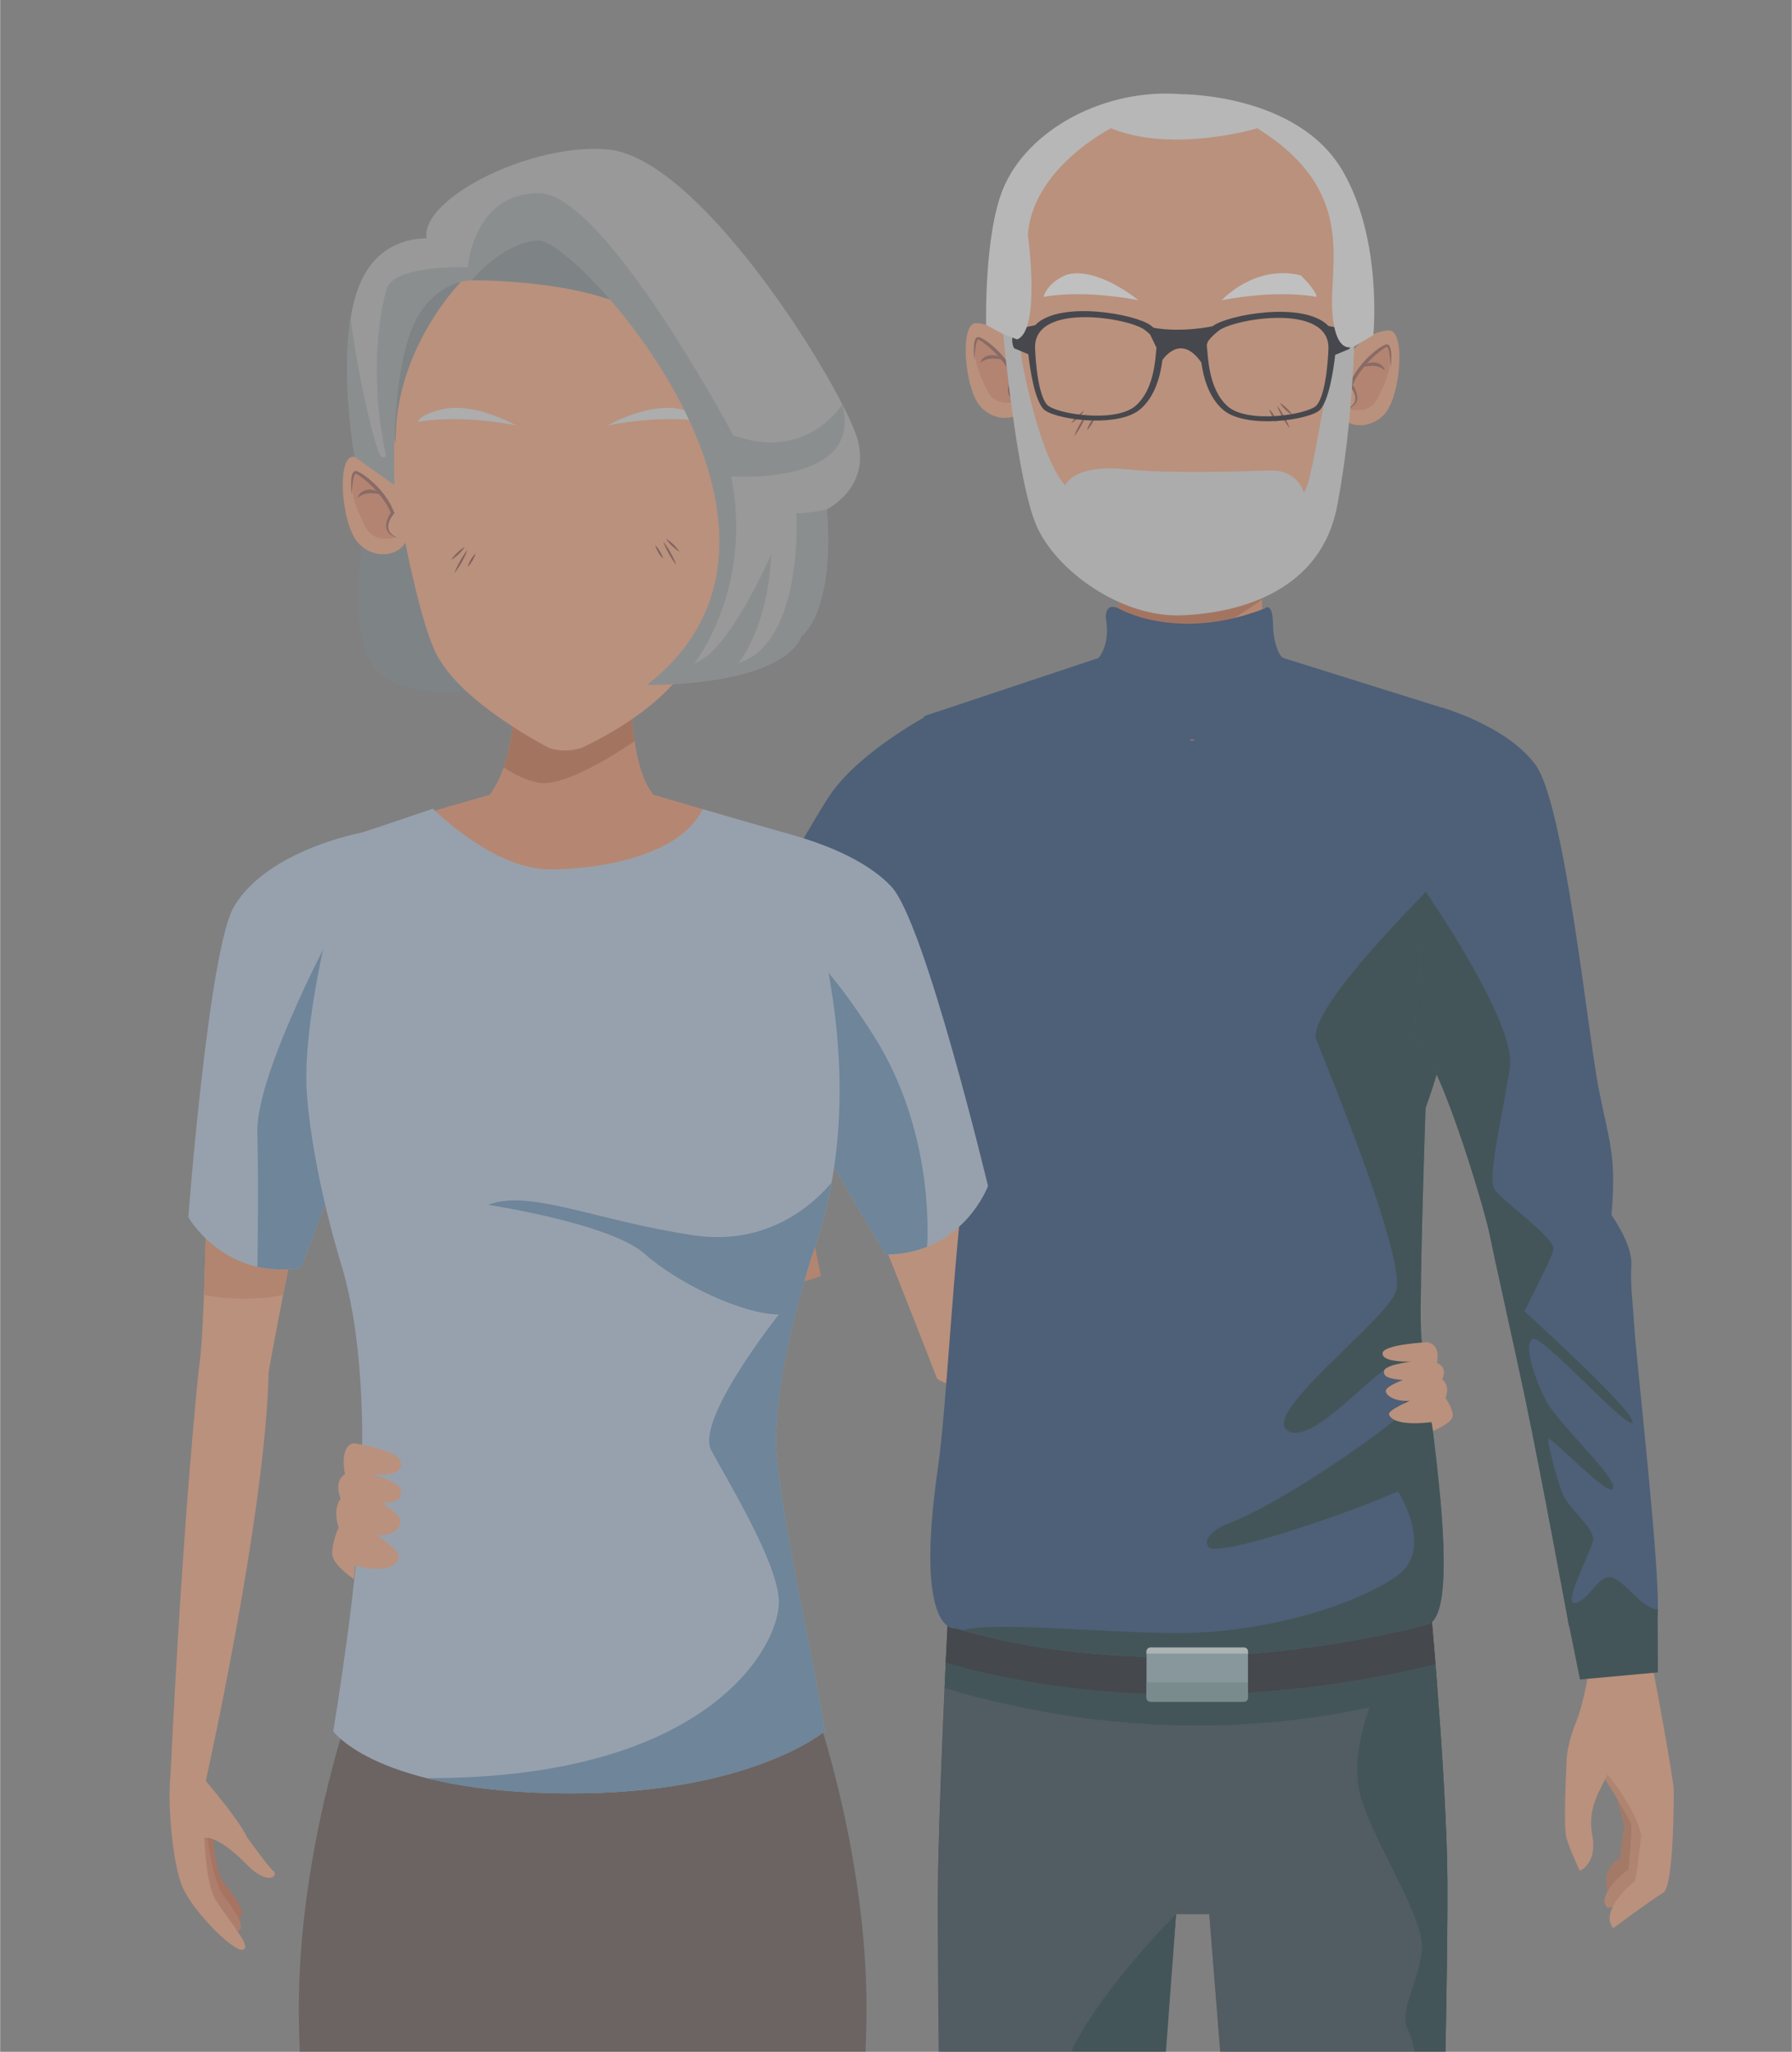 <?xml version="1.0" encoding="UTF-8"?><svg id="a" xmlns="http://www.w3.org/2000/svg" width="2.164in" height="2.478in" xmlns:xlink="http://www.w3.org/1999/xlink" viewBox="0 0 155.794 178.43"><rect x="0" y="0" width="155.794" height="178.43" fill="#808080" stroke="none"/><defs><clipPath id="b"><rect width="155.794" height="178.43" fill="none"/></clipPath><clipPath id="c"><rect x="117.196" y="30.085" width="3.694" height="5.582" fill="none"/></clipPath><clipPath id="d"><rect x="117.196" y="30.085" width="3.694" height="5.582" fill="none"/></clipPath><clipPath id="e"><rect x="84.74" y="29.45" width="3.693" height="5.581" fill="none"/></clipPath><clipPath id="f"><rect x="84.74" y="29.45" width="3.693" height="5.581" fill="none"/></clipPath><clipPath id="g"><rect x="30.595" y="41.106" width="3.803" height="5.747" fill="none"/></clipPath><clipPath id="h"><rect x="30.595" y="41.106" width="3.803" height="5.747" fill="none"/></clipPath><clipPath id="i"><rect x="63.746" y="41.761" width="3.803" height="5.747" fill="none"/></clipPath><clipPath id="j"><rect x="63.746" y="41.759" width="3.803" height="5.748" fill="none"/></clipPath><clipPath id="k"><rect x="30.163" y="16.79" width="43.278" height="42.767" fill="none"/></clipPath><clipPath id="l"><rect x="30.163" y="16.79" width="43.278" height="42.767" fill="none"/></clipPath></defs><g opacity=".5"><g clip-path="url(#b)"><path d="M79.893,88.664l-8.158,7.234c2.871,6.256,9.734,23.992,9.734,23.992,4.487,3.281,35.368-2.111,35.368-2.111l.317-3.008c-23.206-2.494-32.157-1.361-32.157-1.361-1.017-3.161-2.282-10.192-5.102-24.747" fill="#f3a17a"/><path d="M62.066,103.886l7.433-2.434c.756,3.932,1.361,7.055,1.87,9.523-1.917.665-4.238,1.197-6.623,1.12-1.035-2.586-2.113-5.24-3.08-7.557.231-.406.4-.651.4-.651" fill="#e38961"/><path d="M80.845,62.106s-5.984,3.148-8.609,6.916c-3.103,4.458-24.141,43.341-29.896,50.28l3.427,6.201s17.717-15.857,24.47-25.047c6.754-9.191,11.885-15.659,11.885-15.659l-1.277-22.692Z" fill="#1b3e6f"/><path d="M55.491,114.693c2.346-1.722,15.65-27.702,18.155-30.676,1.737-2.064,5.901-2.545,8.283-2.646l.193,3.429s-5.13,6.467-11.885,15.658c-5.059,6.886-16.273,17.517-21.58,22.412,1.481-2.062,5.009-6.838,6.833-8.176" fill="#062a30"/><path d="M123.217,266.881s-2.847,3.117-9.988.917l-8.091-101.349c-.179-.005-2.706-.005-2.887,0l-8.086,101.349c-7.142,2.201-9.99-.917-9.99-.917,0,0-2.922-90.598-2.607-104.827.22-9.819.997-24.421.997-24.421l21.13,1.321,20.414-2.266s1.495,15.547,1.713,25.366c.171,7.712-.608,37.865-1.36,63.861,0,0-.383,22.036.22,23.587,0,0,.688.774.085,2.151-.603,1.376-.688,2.669-.688,2.669,0,0,1.509,1.721,1.118,2.667-.388.947-1.377,2.238-1.377,2.238,0,0,1.464.862,1.377,1.637-.086.774-1.463,2.325-1.289,2.839.171.517,1.15,2.062-.693,3.179" fill="#523a33"/><path d="M123.217,266.881s-2.847,3.117-9.988.917l-8.091-101.349c-.179-.005-2.706-.005-2.887,0l-8.086,101.349c-7.142,2.201-11.066-1.451-11.066-1.451,0,0-1.846-90.063-1.531-104.292.22-9.819.997-24.421.997-24.421l21.13,1.321,20.414-2.266s1.495,15.547,1.713,25.366c.171,7.712-.608,37.865-1.36,63.861,0,0-.383,22.036.22,23.587,0,0,.688.774.085,2.151-.603,1.376-.688,2.669-.688,2.669,0,0,1.509,1.721,1.118,2.667-.388.947-1.377,2.238-1.377,2.238,0,0,1.464.862,1.377,1.637-.086.774-1.463,2.325-1.289,2.839.171.517,1.15,2.062-.693,3.179" fill="#243746"/><path d="M123.63,256.215c1.528-1.205-1.012-2.926-2.277-4.477-1.265-1.548,1.265-11.703,2.277-14.803,1.011-3.098-.84-10.844-2.164-12.739-1.323-1.894,1.841-3.961,2.164-6.196.322-2.239-1.873-5.338-2.277-8.609-.406-3.27,2.125-10.328,3.267-11.707,1.143-1.376-1.141-19.28-2.128-21-.989-1.721.816-4.131,1.139-7.058.322-2.927-4.8-10.328-5.488-14.061-.689-3.733,1.376-8.216,1.376-8.216l5.331-2.115c.411,5.189.862,11.763.974,16.82.171,7.713-.608,37.865-1.358,63.863,0,0-.383,22.036.218,23.587,0,0,.689.772.086,2.15-.603,1.376-.687,2.669-.687,2.669,0,0,1.508,1.722,1.117,2.668-.388.946-1.376,2.236-1.376,2.236,0,0,1.463.862,1.376,1.637-.084.775-1.462,2.325-1.289,2.84.115.351.601,1.173.329,2.014-2.011.056-3.757.975-5.235.483-2.067-.689,4.906-2.497,3.487-4.303-1.42-1.809-4.694,1.376-5.21,0-.517-1.379,4.82-4.476,6.348-5.682" fill="#062a30"/><path d="M82.122,146.792c.056-1.268.112-2.462.162-3.545,6.651,1.075,30.531,4.441,42.371-.403.101,1.222.209,2.57.319,3.993-4.844,1.675-21.525,6.325-42.852-.045" fill="#062a30"/><path d="M82.223,144.585c.189-4.067.343-6.951.343-6.951l21.13,1.321,20.414-2.267s.326,3.396.696,8.015c-6.089,1.538-24.097,5.156-42.584-.119" fill="#0a0f17"/><path d="M80.483,63.612c.189-.867.387-1.397.565-1.494,1.264-.689,15.495-4.819,15.495-4.819.803-1.377.857-8.493.857-8.493l6.055-2.263v-.033l.045.017.045-.017v.033l6.055,2.263s.054,7.115.857,8.493c0,0,14.232,4.13,15.495,4.819.179.097.365.627.535,1.494l-22.812,1.264-23.189-1.264Z" fill="#ea8e65"/><path d="M100.646,56.266c-1.381-.269-2.609-1.019-3.528-1.742.257-2.521.281-5.715.281-5.715l6.056-2.265v-.032l.045.015.045-.015v.032l6.055,2.265s.012,1.551.107,3.347c-2.045,1.444-6.777,4.552-9.06,4.11" fill="#c56a42"/><path d="M116.868,31.474s1.536-2.696,3.928-2.733c1.421-.022 1,5.81-.463,7.316-1.463,1.508-3.595,1.005-4.067-.331l.603-4.252Z" fill="#f3a17a"/><g opacity=".4"><g clip-path="url(#c)"><g clip-path="url(#d)"><path d="M117.196,35.536s1.786.628,2.557-.86c.768-1.488,1.518-3.277.922-4.59,0,0-1.648.384-3.17,3.458,0,0,1.116,1.384-.309,1.993" fill="#cf6244"/></g></g></g><path d="M120.916,31.956c.033-.28.048-.562.052-.846.001-.285-.006-.568-.089-.862-.023-.073-.056-.151-.12-.226-.069-.086-.248-.096-.313-.047-.129.051-.257.116-.384.2-.134.073-.25.16-.363.248-.111.089-.231.17-.334.269-.434.373-.842.776-1.183,1.24-.188.218-.318.48-.477.717-.082.117-.128.258-.194.387l-.183.392-.032.07.055.066c.264.314.497.721.479,1.132-.009.202-.097.403-.257.55-.149.157-.35.258-.55.359.213-.063.434-.138.614-.29.188-.135.334-.356.361-.601.033-.243-.019-.485-.101-.705-.085-.222-.195-.425-.341-.62l.022.137.184-.368c.064-.12.111-.251.193-.363.16-.225.286-.47.472-.675.341-.433.71-.848,1.125-1.214.204-.179.426-.364.638-.511.102-.08.22-.153.35-.214.058-.034.038-.014.074-.01.029.033.059.082.083.142.088.244.121.527.157.803.032.278.046.559.063.84" fill="#92564b"/><path d="M120.402,32.223s-.012-.151-.152-.34c-.083-.071-.171-.194-.31-.241-.131-.074-.281-.101-.435-.123-.156-.028-.299.029-.438.041-.142.011-.253.087-.351.13-.194.102-.306.191-.306.191,0,0,.152.005.356-.019.101-.017.217-.032.34-.029.12.004.253-.036.373.003.124.005.25.011.355.059.115.026.208.079.297.121.163.101.272.207.272.207" fill="#92564b"/><path d="M88.762,30.837s-1.536-2.696-3.927-2.733c-1.421-.023-1.002,5.81.462,7.316,1.464,1.506,3.595,1.003,4.066-.329l-.601-4.253Z" fill="#f3a17a"/><g opacity=".4"><g clip-path="url(#e)"><g clip-path="url(#f)"><path d="M88.434,34.9s-1.786.628-2.556-.862c-.77-1.487-1.519-3.276-.922-4.588,0,0,1.648.382,3.17,3.456,0,0-1.117,1.385.308,1.994" fill="#cf6244"/></g></g></g><path d="M84.714,31.319c.017-.281.031-.562.061-.84.036-.276.07-.559.16-.803.023-.06.054-.108.083-.14.036-.005.018-.024.074.009.13.061.248.133.349.214.211.147.435.331.638.511.415.366.784.781,1.125,1.214.185.205.311.451.472.675.082.112.126.243.193.363l.184.368.022-.135c-.146.195-.257.397-.341.619-.083.22-.135.462-.101.705.027.244.175.466.361.601.18.151.4.226.614.288-.2-.1-.402-.202-.55-.357-.16-.147-.248-.348-.255-.55-.019-.411.214-.818.477-1.132l.055-.066-.032-.07-.183-.392c-.066-.128-.112-.268-.194-.386-.16-.239-.29-.5-.476-.719-.341-.462-.751-.867-1.183-1.241-.103-.098-.223-.179-.336-.267-.111-.089-.228-.176-.361-.25-.128-.084-.257-.148-.386-.199-.065-.049-.243-.038-.313.047-.063.075-.096.152-.12.226-.084.292-.091.577-.089.862.004.283.018.567.052.846" fill="#92564b"/><path d="M85.229,31.586s.107-.106.271-.207c.091-.041.183-.096.297-.12.105-.049.23-.055.355-.06.117-.038.253.001.373-.003.121-.003.239.011.34.029.204.023.356.018.356.018,0,0-.114-.089-.306-.19-.1-.045-.211-.12-.351-.131-.139-.011-.282-.068-.438-.04-.154.022-.304.049-.435.123-.139.047-.227.17-.31.241-.14.189-.151.34-.151.34" fill="#92564b"/><path d="M101.394,52.704s-7.23-3.472-9.72-7.373c-2.048-2.738-3.731-16.695-3.968-18.861-.009-.073-.015-.143-.023-.216-.008-.069-.011-.106-.011-.106l.004.001c-.04-.448-.065-.899-.065-1.358,0-8.356,6.776-15.131,15.132-15.131,8.356,0,15.13,6.775,15.13,15.131,0,.544-.029,1.08-.087,1.607h.003s-1.735,15.934-3.978,18.932c-2.635,4.472-9.721,7.373-9.721,7.373,0,0-1.278.467-2.696,0" fill="#f3a17a"/><path d="M117.751,29.413s-.545-.908-1.451.776-2.239,12.423-2.96,12.61c0,0-.467-1.976-2.993-1.883-2.528.092-8.931.277-12.26-.093-3.328-.37-4.954.409-5.479,1.371,0,0-2.025-1.732-3.78-10.908,0,0-.084-2.948-1.607-2.226,0,0,1.181,12.802,2.905,16.693,1.726,3.893,7.354,7.969,12.622,7.756,5.27-.212,12.128-2.219,13.517-9.537,1.389-7.318,1.486-14.559,1.486-14.559" fill="#d7d7d7"/><path d="M112.391,36.12s-.052-.086-.142-.204c-.089-.12-.223-.262-.36-.402-.144-.131-.292-.262-.414-.347-.121-.086-.209-.135-.209-.135,0,0,.054.087.142.204.089.12.223.262.36.402.144.131.291.262.414.347.121.086.209.135.209.135" fill="#83453f"/><path d="M111.018,35.259s.048.138.133.336c.084.199.218.453.354.706.146.248.291.494.417.67s.218.289.218.289c0,0-.049-.138-.133-.337-.086-.198-.218-.453-.352-.706-.146-.246-.295-.493-.42-.669-.125-.176-.217-.289-.217-.289" fill="#83453f"/><path d="M110.345,35.576s.02.084.064.203c.043.12.119.267.198.414.091.14.18.28.264.375.083.096.147.154.147.154,0,0-.022-.084-.064-.203-.042-.12-.119-.267-.199-.414-.088-.14-.18-.28-.263-.375-.083-.096-.147-.154-.147-.154" fill="#83453f"/><path d="M93.132,36.808s.088-.05.211-.135c.121-.086.268-.216.412-.347.137-.14.272-.282.361-.402.089-.117.143-.204.143-.204,0,0-.089.051-.209.135-.123.086-.269.216-.414.347-.137.14-.272.282-.361.402-.089.119-.143.204-.143.204" fill="#83453f"/><path d="M94.506,35.948s-.093.112-.22.289c-.124.176-.272.423-.416.669-.135.253-.268.507-.354.706-.084.199-.132.337-.132.337,0,0,.092-.112.217-.29.125-.176.272-.421.417-.669.134-.253.267-.507.352-.706.084-.199.134-.336.134-.336" fill="#83453f"/><path d="M95.178,36.264s-.064.06-.147.156c-.083.096-.175.234-.264.374-.078.147-.157.294-.199.414-.042.119-.063.203-.063.203,0,0,.063-.059.147-.154.084-.096.175-.234.264-.375.079-.146.156-.294.198-.412.043-.12.064-.204.064-.204" fill="#83453f"/><path d="M106.22,26.107s2.87-3.148,6.873-2.162c0,0,1.308,1.243,1.379,1.875,0,0-3.144-.689-8.252.287" fill="#fff"/><path d="M98.967,26.107s-3.49-2.925-6.187-2.229c0,0-1.607.536-2.064,1.942,0,0,3.145-.689,8.252.287" fill="#fff"/><path d="M126.268,61.822s3.873,17.483-2.325,34.527c0,0-.521,14.979-.406,19.225.106,3.948,3.925,24.215.679,25.672,0,0-21.571,6.176-41.08.379,0,0-3.735.828-1.589-14.001.752-5.204,1.329-18.159,2.459-26.455,0,0-3.962-13.102-4.476-20.14-.546-7.488.822-18.757.822-18.757l16.387-5.464s5.72,7.609,6.907,7.588c.962-.018,4.273-5.229,6.615-7.588l16.006,5.014Z" fill="#1b3e6f"/><path d="M102.134,142.02c8.204.051,16.24-2.691,19.413-5.046,3.175-2.355,0-7.284,0-7.284-4.054,1.836-15.797,5.853-16.486,4.82-.691-1.033,1.548-1.952,1.548-1.952,4.761-1.722,13.714-8.148,14.744-9.182,1.03-1.031,1.496-4.131.194-4.704-1.3-.573-7.307,7.23-9.602,5.738-2.295-1.492,8.378-9.411,9.408-12.051,1.03-2.639-5.734-18.936-6.896-21.919-.987-2.539,9.776-13.226,12.999-16.351.073,6.314-.631,14.334-3.514,22.26,0,0-.52,14.978-.406,19.223.107,3.95,3.927,24.216.68,25.672,0,0-21.17,6.058-40.535.537,2.571-.798,11.965.198,18.452.237" fill="#062a30"/><path d="M100.026,143.27h8.133c.19,0,.345.154.345.345v4.022c0,.19-.154.345-.345.345h-8.135c-.189,0-.342-.153-.342-.342v-4.025c0-.19.154-.345.345-.345Z" fill="#90aeb7"/><path d="M108.503,146.301v1.337c0,.189-.156.345-.345.345h-8.135c-.189,0-.342-.156-.342-.345v-1.337h8.822Z" fill="#74959c"/><path d="M99.682,143.805v-.191c0-.19.153-.343.342-.343h8.135c.189,0,.345.153.345.343v.191h-8.822Z" fill="#d5e5e8"/><path d="M91.977,262.757c1.55-1.206,1.034-2.41-.517-7.403-1.548-4.991-.859-9.64,0-10.845.86-1.206,5.73-14.614,3.766-14.978-1.963-.36-7.209,9.125-9.171,8.092-1.963-1.033,11.671-14.454,9.171-15.149-2.501-.694-6.692,8.434-8.033,7.229-1.342-1.205,7.71-11.36,8.743-14.287,1.034-2.926-2.58-2.239-2.987-4.132-.405-1.893,2.642-8.262,4.252-12.911,1.61-4.648-5.224-11.017-5.051-16.525.171-5.508,10.103-15.401,10.103-15.401l-7.479,101.388c-4.644,1.431-8.079.576-9.49-.171-.148-.402-.218-.84-.192-1.319.098-1.64,5.336-2.385,6.886-3.588" fill="#062a30"/><path d="M141.862,163.035s-1.852,1.518-2.046,1.362c-.194-.157-.573-1.907,1.023-2.797,0,0,.101-1.09.375-2.811l-1.02-3.93,1.02-.317,2.857,3.443-2.208,5.05Z" fill="#c67350"/><path d="M141.115,165.388s-1.062.546-1.292.516c-.23-.028-1.118-1.089,1.779-3.356,0,0,.259-2.84.259-3.93,0,0-1.066-1.979-2.784-4.647-.453-.702.946-1.091.946-1.091l3.415,6.083-1.003,5.738-1.32.688Z" fill="#de8964"/><path d="M138.161,145.232s-.461,2.862-1.091,4.422c0,0-.803,1.848-.862,3.454-.057,1.607-.287,5.795,0,6.772.287.975,1.148,2.811,1.148,2.811,0,0,1.55-.631,1.091-3.042-.458-2.41.632-3.89,1.32-5.324,0,0,2.524,2.973,2.924,5.324,0,0-.286,2.641-.516,3.904,0,0-3.213,2.501-1.917,4.13,0,0,3.096-2.313,4.356-3.097.92-.574.911-8.112.911-8.917,0-.803-1.629-9.763-1.8-10.437h-5.564Z" fill="#f3a17a"/><path d="M125.307,61.518s5.679,1.559,8.203,5.003c2.525,3.443,4.537,23.265,5.475,28.088.941,4.821,1.569,5.764,1.126,11.052,0,0,1.82,2.542,1.726,4.288-.097,1.745.087,2.868.282,5.739.211,3.115,2.249,20.976,2.007,24.624-.191,2.896-7.701,1.12-7.701,1.12,0,0-2.422-13.182-3.831-19.883-1.043-4.954-2.577-11.722-3.098-14.287-.523-2.566-4.796-16.753-6.615-16.698l2.427-29.045Z" fill="#1b3e6f"/><path d="M144.127,140.313c.008-.11.014-.234.015-.369-1.303.032-2.748-2.307-3.883-2.731-1.231-.458-1.984,1.837-3.248,2.18-1.261.345,1.264-4.359,1.492-5.393.23-1.033-2.065-2.753-2.599-4.016-.536-1.264-1.302-4.247-1.302-4.82,0-.574,5.393,5.278,5.656,4.246.262-1.033-4.855-5.623-5.887-7.689-1.031-2.065-1.949-4.935-1.088-5.28.863-.343,8.433,8.148,8.661,7.23.231-.918-9.408-9.64-9.408-9.64,0,0,2.18-4.246,2.524-5.278.343-1.034-4.59-4.361-5.164-5.393-.574-1.033.803-6.657,1.377-10.56.573-3.901-7.309-15.234-7.309-15.234-.396.112-.264,3.932-.377,4.527l-.708,8.47c1.819-.054,6.092,14.134,6.616,16.698.52,2.565,2.055,9.334,3.098,14.288,1.409,6.702,3.83,19.882,3.83,19.882,0,0,7.511,1.778,7.703-1.118" fill="#062a30"/><polygon points="137.372 146.051 136.283 140.668 144.126 140.312 144.148 145.434 137.372 146.051" fill="#062a30"/><path d="M88.17,28.664c.379-.094,1.814-.378,1.814-.378v.001c2.137-2.211,8.817-.963,10.077.022.089.069.169.135.244.199,2.53.442,5.12-.138,5.12-.138,1.261-.985,7.943-2.233,10.077-.023v-.001s1.437.282,1.815.378c0,0,.377.964,0,1.624l-1.231.513c-.148,1.307-.525,3.855-1.294,4.75-.776.901-6.494,1.754-8.471.011-1.236-1.088-1.681-2.764-1.876-4.099-1.827-2.639-3.38-.211-3.38-.211l-.003-.001c-.181,1.358-.609,3.12-1.894,4.251-1.977,1.742-7.695.89-8.471-.011-.77-.894-1.146-3.442-1.294-4.75l-1.232-.513c-.377-.659,0-1.624,0-1.624M106.745,35.34c1.758,1.548,7.034.706,7.723-.094.936-1.088,1.034-4.981,1.034-4.981.02-3.936-8.207-2.554-9.547-1.506-.569.444-.83.77-.95.963l-.088.286c.116.925.116,3.825,1.828,5.333M91.021,35.185c.689.802,5.963,1.644,7.723.094,1.565-1.377,1.7-3.914,1.799-5.05l-.551-1.141c-.125-.119-.274-.249-.458-.392-1.339-1.047-9.566-2.428-9.548,1.508,0,0,.1,3.893,1.037,4.981" fill="#0b101a"/><path d="M117.873,30.05s-1.763,1.211-2.04-2.993c-.28-4.205,2.175-10.502-6.522-15.899,0,0-7.304,2.201-12.723,0,0,0-6.804,3.426-7.224,9.263,0,0,1.151,8.29-.931,9.095l-1.213-.456-1.487-.813s-.185-7.84,1.487-11.856c2.143-5.141,8.829-8.754,15.523-8.198,0,0,10.078-.056,13.992,6.669,3.493,6.004,2.669,14.276,2.669,14.276l-1.532.914Z" fill="#eee"/><path d="M111.578,57.22s-1.411,6.972-8.166,7.11c0,0-4.552.232-7.913-7.11,0,0,1.074-1.084.643-3.491,0,0-.107-1.397,1.107-.818,0,0,5.053,2.99,12.712,0,0,0,.696-.67.72,1.414.02,1.605.565,2.791.897,2.895" fill="#1b3e6f"/><path d="M32.053,244.45c-2.886-21.045-6.093-59.335-6.085-69.815.014-13.541,4.43-25.978,4.43-25.978l20.255.41,20.255-.41s4.417,12.436,4.428,25.978c.009,10.48-3.198,48.77-6.085,69.815,0,0-17.665,6.573-37.197,0" fill="#554743"/><path d="M31.766,45.831s-2.591,11.726,2.631,13.61c5.221,1.885,10.493-.269,10.493-.269l-9.026-15.163-4.098,1.822Z" fill="#7b868c"/><path d="M18.224,93.911l9.238,5.793c-1.804,6.644-4.113,19.578-4.113,19.578-.274,12.524-5.553,35.972-5.553,35.972l-3.019-.151c1.104-23.313,2.488-35.943,2.488-35.943.483-3.285.572-10.428.959-25.249" fill="#f3a17a"/><path d="M26.25,104.7c-.306-.377-.52-.601-.52-.601l-7.736-1.176c-.098,4.002-.181,7.182-.276,9.699,2.05.348,4.492.493,6.887-.02.484-2.459,1.058-5.281,1.644-7.902" fill="#e38961"/><path d="M18.413,158.58c.049.71.214,4.084,1.04,5.129.973,1.233,2.034,2.77,1.347,3.096-.687.324-2.263-.996-3.509-3.083-.452-.756-.919-1.868-1.328-3.053l2.45-2.088Z" fill="#cf6743"/><path d="M17.921,158.986c.045.71.623,4.776,1.451,5.822.971,1.233,2.032,2.771,1.345,3.094-.685.324-2.265-.994-3.512-3.083-.449-.756-.917-1.868-1.325-3.053l2.04-2.78Z" fill="#db7b58"/><path d="M17.899,154.897s2.963,3.468,3.55,4.842c0,0,1.817,2.549,2.299,2.956.485.406-.406,1.403-2.355-.597-1.944-2-3.286-2.429-3.641-2.257,0,0,.135,4.133,1.012,5.434,1.76,2.604,3.06,4.015,2.346,4.278-.714.26-4.105-3.068-5.164-5.258-1.054-2.192-1.372-7.971-1.15-9.64l3.102.243Z" fill="#f3a17a"/><path d="M26.129,75.579c.194-.887,1.011-1.686,1.196-1.787,1.294-.705,15.247-4.675,15.247-4.675,2.515-3.512,1.98-8.694,1.98-8.694l5.097-2.318v-.033l.046.017.045-.017v.033l5.091,2.318s.01,6.402,1.985,8.694c0,0,14.569,4.227,15.864,4.931.184.101.374.643.548,1.531l-24.789,13.084-22.309-13.084Z" fill="#ea8e65"/><path d="M66.769,72.09s7.353,1.379,10.737,5.024c2.907,3.133,8.392,26.026,8.392,26.026,0,0-2.164,5.909-8.91,5.955l-7.736-13.093-2.483-23.912Z" fill="#adc2d9"/><path d="M76.987,109.096l-7.736-13.093-2.753-16.849c.022-.747.079-1.04.183-.733.845,2.485,3.825,2.999,9.32,11.717,5.022,7.964,4.694,16.811,4.599,18.28-1.024.406-2.219.668-3.613.678" fill="#5b89b4"/><path d="M31.528,72.391s-8.176,1.449-11.172,6.403c-2.212,3.656-3.994,27.052-3.994,27.052,0,0,3.106,5.473,9.768,4.407l5.476-14.189-.078-23.673Z" fill="#adc2d9"/><path d="M22.366,98.445c-.115-5.287,7.077-18.506,7.077-18.506l2.124,4.514.038,11.613-5.476,14.187c-1.412.226-2.663.156-3.758-.091.017-1.204.097-7.004-.005-11.717" fill="#5b89b4"/><path d="M55.162,64.46c-2.359,1.593-6.341,3.994-8.389,3.597-1.121-.218-2.139-.747-2.985-1.324,1.095-3.085.763-6.311.763-6.311l5.097-2.318v-.033l.046.017.045-.017v.033l5.091,2.318s.005,1.922.332,4.038" fill="#c56a42"/><path d="M67.549,126.996c.642,6.334,3.053,16.527,4.155,23.557,0,0-6.406,5.405-22.025,5.405-16.928,0-20.717-5.405-20.717-5.405.472-2.863,1.061-6.759,1.598-11.163,1.356-11.11,1.311-21.687-.77-28.999,0,0-2.594-8.088-3.119-15.295-.559-7.667,3.888-22.378,3.888-22.378l7.072-2.392s5.113,5.188,10.034,5.276c2.746.05,11.137-.597,13.425-5.23l7.468,2.145s8.411,19.129,2.065,36.577c0,0-3.747,11.283-3.075,17.903" fill="#adc2d9"/><path d="M34.735,42.535s-1.582-2.776-4.044-2.815c-1.46-.023-1.03,5.982.479,7.533,1.506,1.551,3.698,1.035,4.186-.34l-.62-4.379Z" fill="#f3a17a"/><g opacity=".4"><g clip-path="url(#g)"><g clip-path="url(#h)"><path d="M34.398,46.717s-1.84.646-2.631-.886c-.793-1.533-1.564-3.374-.948-4.726,0,0,1.694.394,3.26,3.559,0,0-1.148,1.426.319,2.053" fill="#cf6244"/></g></g></g><path d="M30.568,43.031c.017-.29.032-.58.064-.865.037-.283.071-.574.162-.826.026-.061.055-.112.086-.146.037-.005.017-.024.077.01.134.064.254.137.359.222.217.149.447.34.657.525.428.377.807.804,1.158,1.248.191.213.323.466.486.696.084.115.133.249.2.374l.189.378.022-.14c-.151.202-.264.41-.352.638-.084.226-.138.475-.103.725.028.253.18.48.373.62.185.154.412.232.633.296-.207-.102-.415-.207-.568-.369-.165-.151-.254-.357-.264-.567-.019-.423.222-.841.494-1.165l.056-.068-.033-.073-.189-.403c-.066-.131-.116-.276-.199-.397-.165-.245-.299-.514-.49-.739-.351-.476-.774-.892-1.219-1.277-.107-.101-.23-.185-.346-.276-.114-.091-.235-.18-.373-.257-.131-.087-.263-.153-.396-.204-.065-.051-.25-.041-.322.047-.065.078-.098.158-.124.234-.086.301-.092.594-.091.886.003.292.018.583.054.872" fill="#92564b"/><path d="M31.097,43.305s.111-.108.28-.213c.092-.043.188-.098.305-.124.11-.05.237-.056.366-.061.123-.04.259.001.383-.003.125-.003.248.013.35.031.209.024.368.018.368.018,0,0-.116-.092-.317-.195-.102-.045-.216-.124-.361-.135-.142-.011-.29-.07-.451-.042-.157.023-.314.051-.447.126-.144.05-.234.175-.319.249-.146.194-.157.35-.157.35" fill="#92564b"/><path d="M47.74,65.047s-7.031-3.574-9.474-7.592c-2.008-2.819-4.375-17.187-4.618-19.419-.006-.074-.015-.147-.023-.222-.006-.07-.01-.109-.01-.109l.003.001c-.041-.461-.066-.925-.066-1.398,0-8.604,6.976-15.579,15.579-15.579,8.603,0,15.578,6.975,15.578,15.579,0,.559-.031,1.111-.087,1.656h.001s-2.429,16.403-4.629,19.49c-2.588,4.604-9.476,7.592-9.476,7.592,0,0-1.317.483-2.776,0" fill="#f3a17a"/><path d="M40.072,24.504s-5.853,5.889-5.674,14.087c0,0-2.893-13.074,5.674-14.087" fill="#7b868c"/><path d="M40.995,24.378s10.962-.126,15.375,3.416c0,0-6.327-6.831-9.117-7.589-2.788-.758-6.439,2.402-6.258,4.173" fill="#7b868c"/><path d="M63.407,43.191s1.582-2.776,4.045-2.815c1.462-.023,1.03,5.982-.477,7.533-1.506,1.551-3.701,1.034-4.187-.34l.619-4.379Z" fill="#f3a17a"/><g opacity=".4"><g clip-path="url(#i)"><g clip-path="url(#j)"><path d="M63.746,47.373s1.838.646,2.63-.887c.793-1.532,1.566-3.373.95-4.726,0,0-1.695.396-3.263,3.56,0,0,1.149,1.426-.317,2.053" fill="#cf6244"/></g></g></g><path d="M67.576,43.686c.036-.288.051-.58.054-.872.001-.292-.005-.585-.092-.886-.024-.077-.057-.156-.123-.234-.073-.087-.255-.1-.323-.049-.133.052-.264.119-.394.206-.138.077-.259.166-.373.257-.116.091-.239.175-.346.276-.446.384-.868.8-1.219,1.277-.191.226-.326.494-.49.739-.084.123-.131.267-.198.398l-.189.403-.034.073.057.068c.272.323.513.742.491,1.165-.009.209-.098.415-.263.567-.152.161-.36.266-.567.369.221-.064.447-.143.632-.297.194-.139.345-.368.373-.619.033-.25-.018-.5-.105-.726-.086-.228-.2-.435-.35-.637l.022.14.189-.379c.068-.124.115-.258.199-.373.165-.231.296-.484.486-.697.351-.444.73-.872,1.158-1.248.209-.185.44-.375.657-.526.103-.084.225-.157.357-.222.06-.033.041-.014.078-.009.029.033.061.083.084.146.092.251.126.543.163.826.032.286.047.576.064.865" fill="#92564b"/><path d="M67.045,43.961s-.011-.156-.157-.35c-.086-.074-.175-.199-.318-.248-.135-.077-.29-.105-.448-.128-.161-.028-.308.031-.451.043-.147.01-.259.088-.36.134-.2.105-.317.195-.317.195,0,0,.157.006.366-.018.103-.018.225-.033.35-.031.123.004.262-.037.384.003.126.005.257.011.365.061.117.026.213.08.306.124.167.105.278.213.278.213" fill="#92564b"/><path d="M59.063,47.973s-.055-.088-.147-.211-.231-.269-.371-.414c-.149-.135-.3-.269-.425-.357-.125-.087-.216-.139-.216-.139,0,0,.055.089.146.212.093.121.231.268.373.412.149.135.3.269.425.357.125.088.216.139.216.139" fill="#83453f"/><path d="M57.65,47.087s.049.142.137.346c.087.205.222.467.363.728.149.255.3.509.429.689.13.181.223.299.223.299,0,0-.05-.142-.135-.347-.087-.204-.225-.467-.363-.726-.151-.255-.301-.508-.43-.691-.129-.181-.223-.297-.223-.297" fill="#83453f"/><path d="M56.958,47.413s.022.087.065.209c.043.124.124.276.204.425.092.146.186.289.272.388.086.098.152.158.152.158,0,0-.022-.087-.065-.209-.045-.123-.125-.274-.205-.425-.092-.146-.185-.288-.272-.387-.086-.1-.151-.16-.151-.16" fill="#83453f"/><path d="M39.233,48.682s.091-.052.216-.139c.125-.088.276-.222.426-.357.14-.146.28-.291.371-.414.092-.121.147-.211.147-.211,0,0-.091.051-.216.139s-.277.221-.425.357c-.142.144-.281.291-.373.414s-.147.211-.147.211" fill="#83453f"/><path d="M40.648,47.797s-.094.116-.223.297c-.129.181-.281.434-.43.689-.139.259-.276.521-.364.726-.087.204-.137.346-.137.346,0,0,.094-.116.225-.297.128-.181.281-.434.43-.689.138-.26.274-.522.363-.726.087-.204.137-.346.137-.346" fill="#83453f"/><path d="M41.341,48.122s-.065.061-.151.16c-.087.098-.179.241-.272.386-.08.151-.161.303-.205.425-.043.123-.065.209-.065.209,0,0,.066-.06.152-.16.086-.098.18-.241.272-.386.08-.151.161-.303.204-.425.045-.123.065-.209.065-.209" fill="#83453f"/><path d="M52.845,36.989s3.65-2.095,6.426-1.379c0,0,1.998.431,2.069,1.082,0,0-3.237-.71-8.495.296" fill="#d8d9d8"/><path d="M44.856,36.989s-3.694-2.095-6.471-1.379c0,0-1.954.431-2.026,1.082,0,0,3.237-.71,8.497.296" fill="#d8d9d8"/><path d="M67.714,139.333c0-3.318-4.473-10.575-5.884-13.219-1.409-2.644,5.884-11.808,5.884-11.808-3.108,0-8.702-2.644-11.697-5.287-2.997-2.644-13.572-4.242-13.572-4.242,3.526-1.422,9.517,1.422,17.901,2.655,6.463.952,10.454-2.808,11.942-4.581-.371,2.081-.913,4.173-1.663,6.242,0,0-3.747,11.283-3.076,17.903.642,6.334,3.053,16.526,4.155,23.556,0,0-6.406,5.406-22.024,5.406-5.47,0-9.563-.565-12.605-1.329,24.48.071,30.639-11.421,30.639-15.297" fill="#5b89b4"/><path d="M29.77,41.959c-.011-.124-.027-.297-.043-.516.017.188.031.357.043.516" fill="#8e4326"/><path d="M37.075,20.731c-.558-3.458,9.121-8.346,15.769-7.736,8.264.76,20.647,21.143,21.733,25.3,1.085,4.156-2.683,5.993-2.683,5.993.68,9.011-2.196,11.011-2.196,11.011-1.898,4.465-13.441,4.256-13.441,4.256,17.289-13.488-6.267-38.8-9.414-38.657-3.149.143-5.849,3.48-5.849,3.48,0,0-2.556-.097-4.493,2.81-2.7,4.047-2.214,15.001-2.214,15.001l-3.466-2.468s-1.915-10.663.785-15.721c1.87-3.508,5.469-3.269,5.469-3.269" fill="#b1b1b1"/><g opacity=".5"><g clip-path="url(#k)"><g clip-path="url(#l)"><path d="M30.821,39.72s-1.213-6.754-.346-12.062c.684,5.467,2.281,11.96,2.673,12.062.511.133.401-.133.401-.133-1.81-8.255,0-14.261,0-14.261.375-2.371,7.099-2.086,7.099-2.086,0,0,.497-6.45,6.195-6.45,5.697,0,16.903,21.059,16.903,21.059,6.441,2.349,9.481-2.699,9.481-2.699,1.917,7.169-9.66,6.272-9.66,6.272,1.933,9.834-3.199,16.253-3.199,16.253,3.008-.956,6.678-9.472,6.678-9.472-.28,6.443-2.849,9.472-2.849,9.472,5.693-1.824,5.042-13.041,5.042-13.041,1.222-.026,2.173-.231,2.757-.4-.064.036-.102.054-.102.054.68,9.012-2.196,11.011-2.196,11.011-1.897,4.467-13.441,4.256-13.441,4.256,17.291-13.487-6.267-38.8-9.414-38.656-3.149.143-5.848,3.479-5.848,3.479,0,0-2.557-.096-4.495,2.81-2.699,4.047-2.212,15.001-2.212,15.001l-3.467-2.468Z" fill="#7b868c"/></g></g></g><path d="M124.088,116.721s-3.771.19-3.879.932c-.109.742,1.742.767,2.485.753,0,0-2.235.278-2.354.788-.117.509.386.716,1.64.811,0,0-1.483.54-1.496.938-.014.4.761.957,2.08.882,0,0-1.879.795-1.799,1.163.08.368.781,1.028,3.704.685l.135.765s1.704-.694,1.708-1.335c.004-.64-.638-1.534-.638-1.534,0,0,.472-.985-.278-1.637,0,0,.546-.996-.462-1.412,0,0,.411-1.57-.846-1.799" fill="#f3a17a"/><path d="M30.737,125.505s3.957.569,4.124,1.716c.167,1.145-1.764,1.051-2.545.974,0,0,2.359.591,2.521,1.382.162.79-.35,1.071-1.656,1.125,0,0,1.589.938,1.631,1.551.045.614-.724,1.416-2.11,1.203,0,0,2.023,1.358,1.967,1.919-.057.557-.742,1.519-3.823.781l-.086,1.165s-1.832-1.194-1.884-2.176c-.051-.984.557-2.312.557-2.312,0,0-.567-1.547.172-2.492,0,0-.646-1.571.379-2.133,0,0-.545-2.445.752-2.702" fill="#f3a17a"/></g></g></svg>